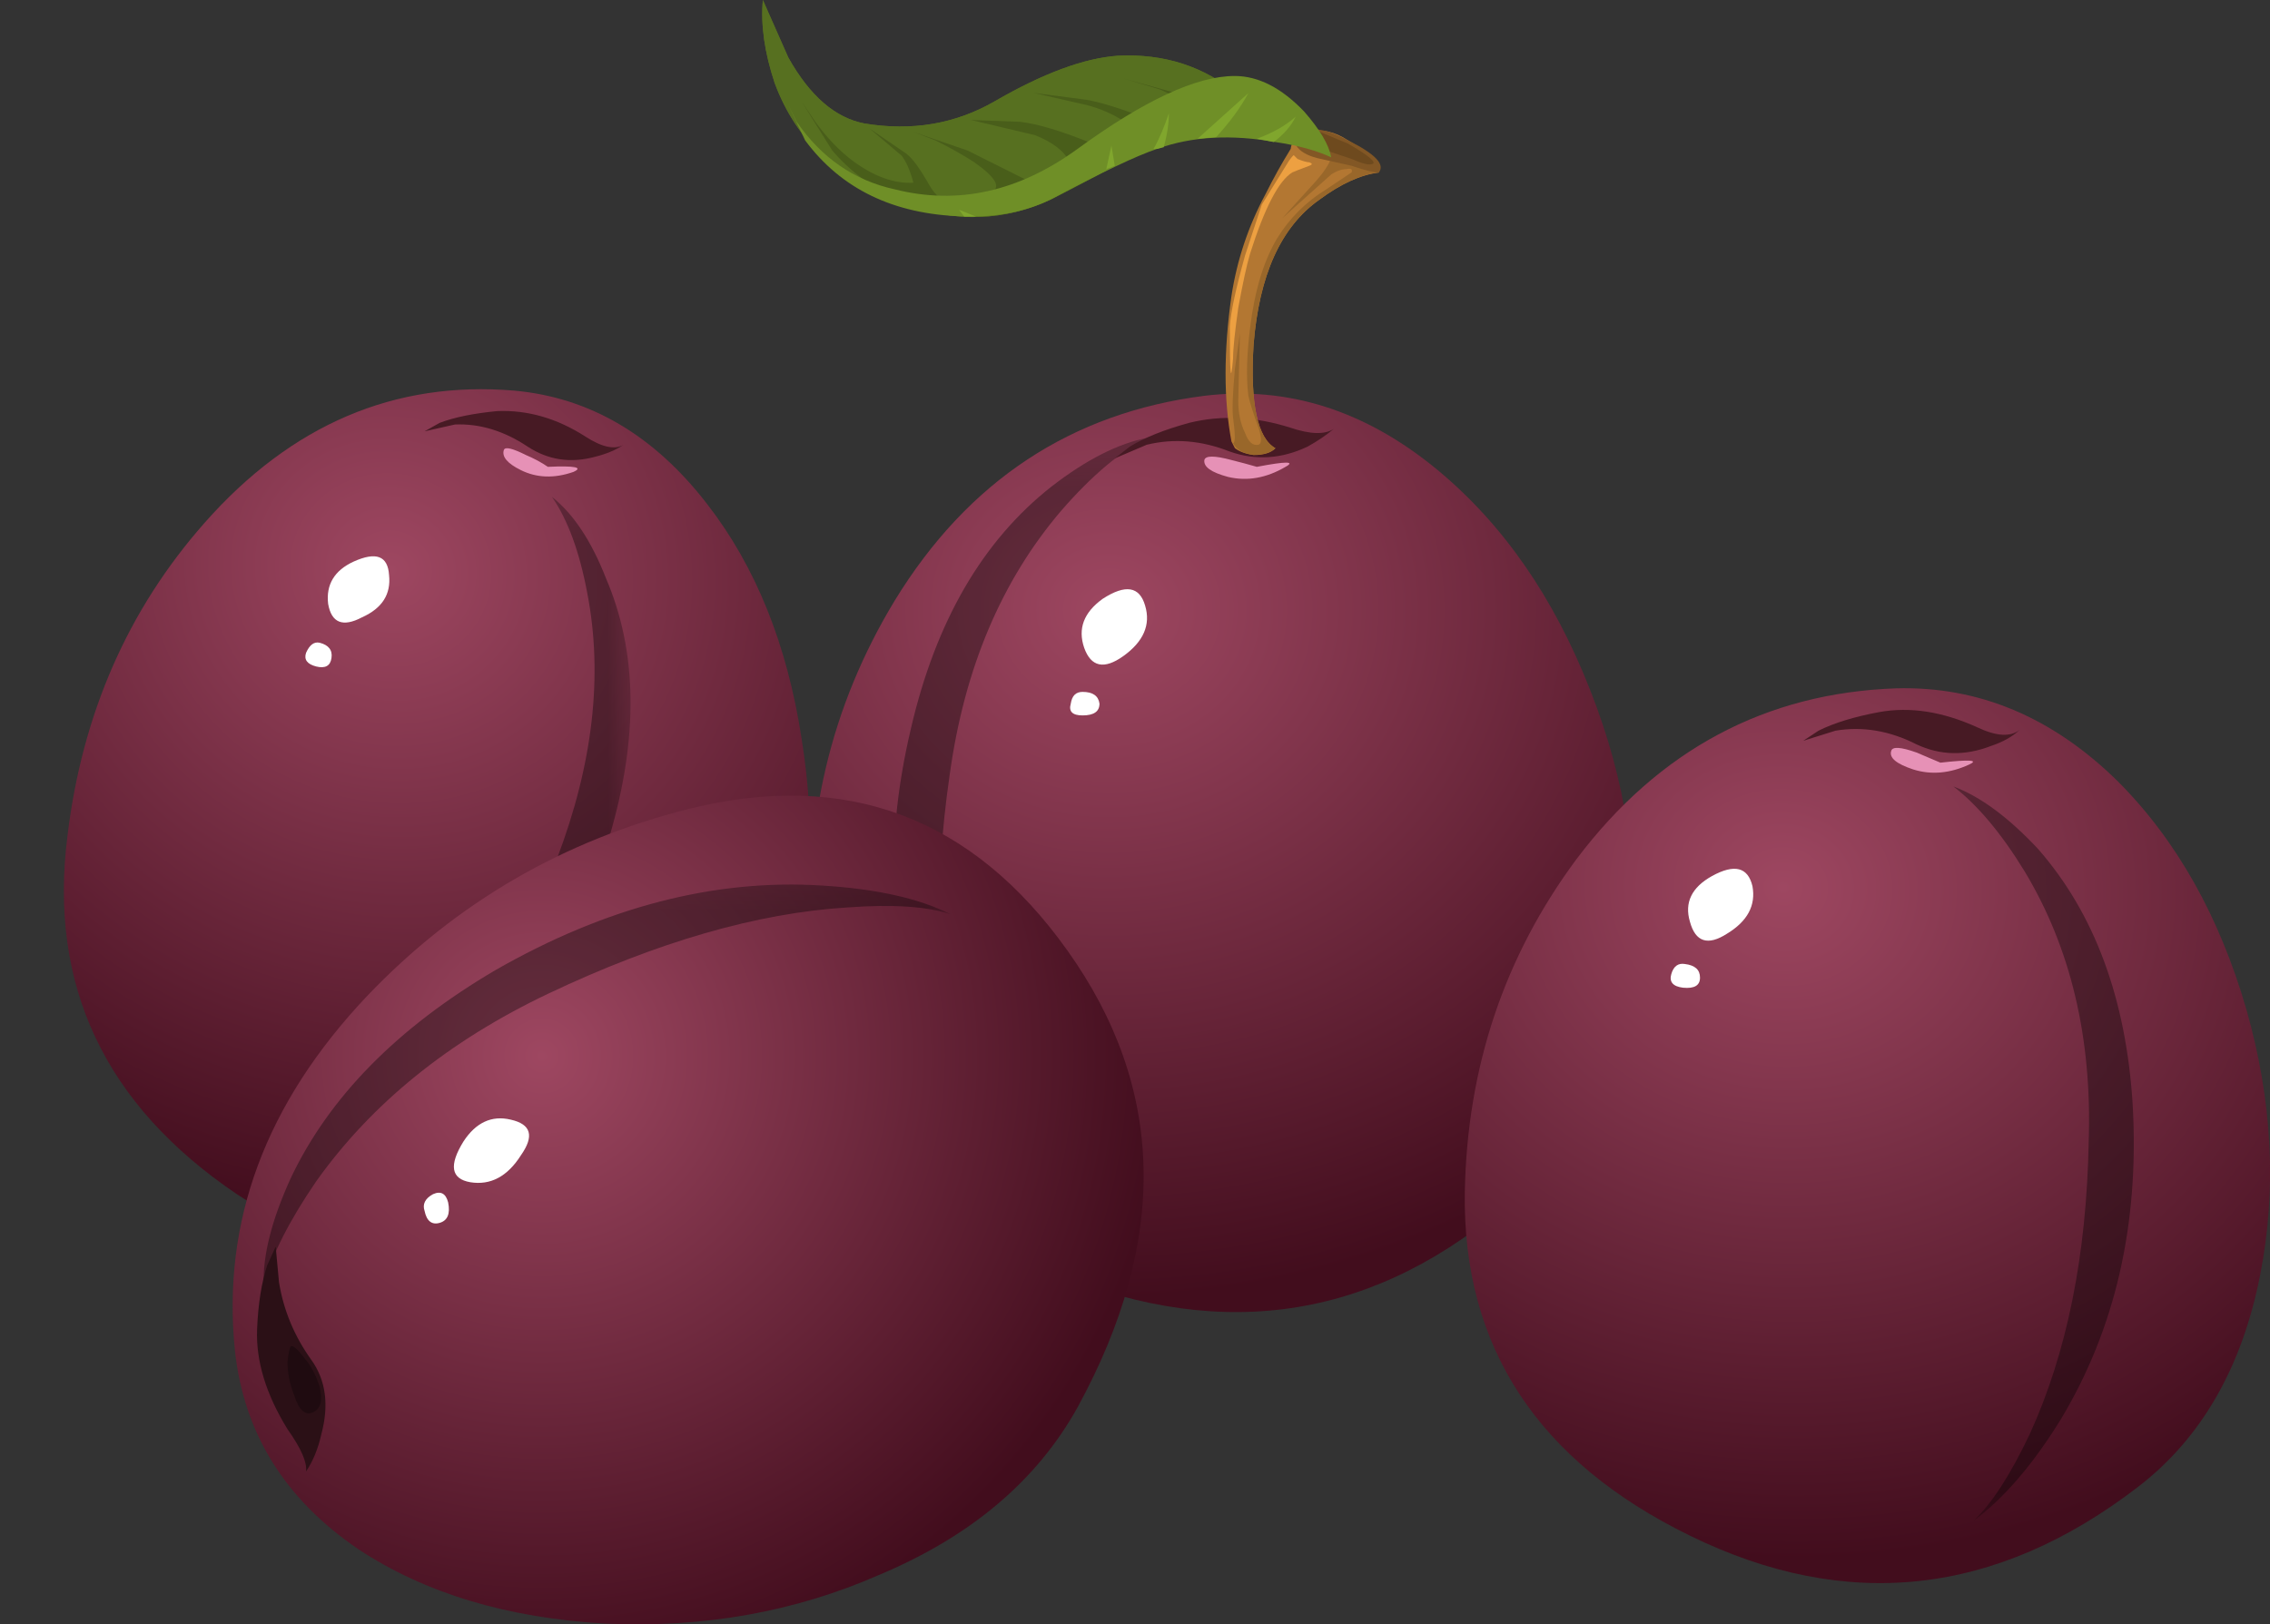 <?xml version="1.0" encoding="UTF-8" standalone="no"?>
<!-- Created with Inkscape (http://www.inkscape.org/) -->
<svg xmlns:inkscape="http://www.inkscape.org/namespaces/inkscape" xmlns:rdf="http://www.w3.org/1999/02/22-rdf-syntax-ns#" xmlns="http://www.w3.org/2000/svg" xmlns:xlink="http://www.w3.org/1999/xlink" xmlns:ns1="http://sozi.baierouge.fr" xmlns:cc="http://creativecommons.org/ns#" xmlns:sodipodi="http://sodipodi.sourceforge.net/DTD/sodipodi-0.dtd" xmlns:dc="http://purl.org/dc/elements/1.1/" id="svg2" xml:space="preserve" viewBox="0 0 53.672 38.417" version="1.1" inkscape:version="0.91 r13725">
  <rect x="0" y="0" width="53.672" height="38.417" fill="#333333" stroke="none"/>
  <defs id="defs6">
    <radialGradient id="radialGradient24" gradientUnits="userSpaceOnUse" cy="-6.273" cx="19.103" gradientTransform="matrix(.181 -.614 .631 .152 7.893 32.633)" r="19.741">
      <stop id="stop26" style="stop-color:#9e4761" offset="0"/>
      <stop id="stop28" style="stop-color:#420d1d" offset="1"/>
    </radialGradient>
    <clipPath id="clipPath36">
      <path id="path38" d="m6 7.733h6v14h-6v-14z" inkscape:connector-curvature="0"/>
    </clipPath>
    <mask id="mask40">
      <g id="g42">
        <g id="g44" clip-path="url(#clipPath36)">
          <path id="path46" style="fill:#000000;fill-opacity:.359" d="m6 7.733h6v14h-6v-14z" inkscape:connector-curvature="0"/>
        </g>
      </g>
    </mask>
    <clipPath id="clipPath52">
      <path id="path54" d="m6 7.733h6v14h-6v-14z" inkscape:connector-curvature="0"/>
    </clipPath>
    <clipPath id="clipPath56">
      <path id="path58" d="m6 8h6v14h-6v-14z" inkscape:connector-curvature="0"/>
    </clipPath>
    <clipPath id="clipPath82">
      <path id="path84" d="m0 11.733h12v15h-12v-15z" inkscape:connector-curvature="0"/>
    </clipPath>
    <mask id="mask86">
      <g id="g88">
        <g id="g90" clip-path="url(#clipPath82)">
          <path id="path92" style="fill:#000000;fill-opacity:.301" d="m0 11.733h12v15h-12v-15z" inkscape:connector-curvature="0"/>
        </g>
      </g>
    </mask>
    <clipPath id="clipPath98">
      <path id="path100" d="m0 11.733h12v15h-12v-15z" inkscape:connector-curvature="0"/>
    </clipPath>
    <clipPath id="clipPath102">
      <path id="path104" d="m0 12h12v15h-12v-15z" inkscape:connector-curvature="0"/>
    </clipPath>
    <clipPath id="clipPath106">
      <path id="path108" d="m7.004 12.754c-2.813-0.152-4.68 0.223-5.598 1.117-0.449 0.449-0.863 1.59-1.25 3.426-0.34 1.578-0.125 3.262 0.641 5.055 0.898 2.046 2.242 3.242 4.031 3.586 1.836 0.339 3.5-0.493 4.992-2.497 1.387-1.879 1.934-3.617 1.633-5.218-0.234-1.278-0.937-2.547-2.113-3.809-1.043-1.086-1.82-1.641-2.336-1.66z" inkscape:connector-curvature="0"/>
    </clipPath>
    <clipPath id="clipPath110">
      <path id="path112" d="m16042-1008.5h24.49v31.277h-24.49v-31.277z" inkscape:connector-curvature="0"/>
    </clipPath>
    <radialGradient id="radialGradient114" gradientUnits="userSpaceOnUse" cy="-991.47" cx="16054" r="6.594">
      <stop id="stop116" style="stop-color:#ffffff" offset="0"/>
      <stop id="stop118" style="stop-color:#ffffff;stop-opacity:.953" offset=".02"/>
      <stop id="stop120" style="stop-color:#ffffff;stop-opacity:0" offset="1"/>
    </radialGradient>
    <mask id="mask122">
      <g id="g124">
        <g id="g126" clip-path="url(#clipPath110)">
          <path id="path128" style="fill:url(#radialGradient114)" d="m16042-1008.5h24.49v31.277h-24.49v-31.277z" inkscape:connector-curvature="0"/>
        </g>
      </g>
    </mask>
    <radialGradient id="radialGradient130" gradientUnits="userSpaceOnUse" cy="-991.47" cx="16054" r="6.594">
      <stop id="stop132" style="stop-color:#ffffff" offset="0"/>
      <stop id="stop134" style="stop-color:#ffffff" offset="1"/>
    </radialGradient>
    <radialGradient id="radialGradient178" gradientUnits="userSpaceOnUse" cy="-19.856" cx="29.946" gradientTransform="matrix(.311 -.56 .621 .28 23.991 41.525)" r="20.787">
      <stop id="stop180" style="stop-color:#9e4761" offset="0"/>
      <stop id="stop182" style="stop-color:#420d1d" offset="1"/>
    </radialGradient>
    <clipPath id="clipPath190">
      <path id="path192" d="m16 7.733h6v15h-6v-15z" inkscape:connector-curvature="0"/>
    </clipPath>
    <mask id="mask194">
      <g id="g196">
        <g id="g198" clip-path="url(#clipPath190)">
          <path id="path200" style="fill:#000000;fill-opacity:.359" d="m16 7.733h6v15h-6v-15z" inkscape:connector-curvature="0"/>
        </g>
      </g>
    </mask>
    <clipPath id="clipPath206">
      <path id="path208" d="m16 7.733h6v15h-6v-15z" inkscape:connector-curvature="0"/>
    </clipPath>
    <clipPath id="clipPath210">
      <path id="path212" d="m16 8h6v15h-6v-15z" inkscape:connector-curvature="0"/>
    </clipPath>
    <clipPath id="clipPath236">
      <path id="path238" d="m13 10.733h14v15h-14v-15z" inkscape:connector-curvature="0"/>
    </clipPath>
    <mask id="mask240">
      <g id="g242">
        <g id="g244" clip-path="url(#clipPath236)">
          <path id="path246" style="fill:#000000;fill-opacity:.301" d="m13 10.733h14v15h-14v-15z" inkscape:connector-curvature="0"/>
        </g>
      </g>
    </mask>
    <clipPath id="clipPath252">
      <path id="path254" d="m13 10.733h14v15h-14v-15z" inkscape:connector-curvature="0"/>
    </clipPath>
    <clipPath id="clipPath256">
      <path id="path258" d="m13 11h14v15h-14v-15z" inkscape:connector-curvature="0"/>
    </clipPath>
    <clipPath id="clipPath260">
      <path id="path262" d="m22.812 11.902c-3.05-0.746-5.16-0.765-6.335-0.062-0.555 0.363-1.247 1.441-2.079 3.23-0.703 1.559-0.832 3.328-0.382 5.313 0.531 2.305 1.738 3.832 3.613 4.578 1.941 0.766 3.937 0.277 5.984-1.473 1.922-1.601 2.879-3.265 2.879-4.992 0-1.363-0.5-2.816-1.504-4.351-0.894-1.344-1.621-2.09-2.176-2.243z" inkscape:connector-curvature="0"/>
    </clipPath>
    <clipPath id="clipPath264">
      <path id="path266" d="m17619-3074.4h27.018v39.07h-27.018v-39.07z" inkscape:connector-curvature="0"/>
    </clipPath>
    <radialGradient id="radialGradient268" gradientUnits="userSpaceOnUse" cy="-3053.3" cx="17633" r="6.906">
      <stop id="stop270" style="stop-color:#ffffff" offset="0"/>
      <stop id="stop272" style="stop-color:#ffffff;stop-opacity:.953" offset=".02"/>
      <stop id="stop274" style="stop-color:#ffffff;stop-opacity:0" offset="1"/>
    </radialGradient>
    <mask id="mask276">
      <g id="g278">
        <g id="g280" clip-path="url(#clipPath264)">
          <path id="path282" style="fill:url(#radialGradient268)" d="m17619-3074.4h27.018v39.07h-27.018v-39.07z" inkscape:connector-curvature="0"/>
        </g>
      </g>
    </mask>
    <radialGradient id="radialGradient284" gradientUnits="userSpaceOnUse" cy="-3053.3" cx="17633" r="6.906">
      <stop id="stop286" style="stop-color:#ffffff" offset="0"/>
      <stop id="stop288" style="stop-color:#ffffff" offset="1"/>
    </radialGradient>
    <radialGradient id="radialGradient360" gradientUnits="userSpaceOnUse" cy=".953" cx="35.027" gradientTransform="matrix(.307 -.562 .562 .307 -1.041 30.148)" r="18.415">
      <stop id="stop362" style="stop-color:#9e4761" offset="0"/>
      <stop id="stop364" style="stop-color:#420d1d" offset="1"/>
    </radialGradient>
    <clipPath id="clipPath372">
      <path id="path374" d="m4 5.733h14v9h-14v-9z" inkscape:connector-curvature="0"/>
    </clipPath>
    <mask id="mask376">
      <g id="g378">
        <g id="g380" clip-path="url(#clipPath372)">
          <path id="path382" style="fill:#000000;fill-opacity:.359" d="m4 5.733h14v9h-14v-9z" inkscape:connector-curvature="0"/>
        </g>
      </g>
    </mask>
    <clipPath id="clipPath388">
      <path id="path390" d="m4 5.733h14v9h-14v-9z" inkscape:connector-curvature="0"/>
    </clipPath>
    <clipPath id="clipPath392">
      <path id="path394" d="m4 6h14v9h-14v-9z" inkscape:connector-curvature="0"/>
    </clipPath>
    <clipPath id="clipPath418">
      <path id="path420" d="m1 2.733h15v14h-15v-14z" inkscape:connector-curvature="0"/>
    </clipPath>
    <mask id="mask422">
      <g id="g424">
        <g id="g426" clip-path="url(#clipPath418)">
          <path id="path428" style="fill:#000000;fill-opacity:.301" d="m1 2.733h15v14h-15v-14z" inkscape:connector-curvature="0"/>
        </g>
      </g>
    </mask>
    <clipPath id="clipPath434">
      <path id="path436" d="m1 2.733h15v14h-15v-14z" inkscape:connector-curvature="0"/>
    </clipPath>
    <clipPath id="clipPath438">
      <path id="path440" d="m1 3h15v14h-15v-14z" inkscape:connector-curvature="0"/>
    </clipPath>
    <clipPath id="clipPath442">
      <path id="path444" d="m15.75 9.055c-0.02-0.575-0.586-1.493-1.695-2.75-1.282-1.453-2.594-2.391-3.938-2.817-1.664-0.511-3.5-0.117-5.504 1.184-2.133 1.387-3.039 3.105-2.718 5.152 0.296 2.004 1.515 3.617 3.648 4.832 1.855 1.067 3.613 1.504 5.277 1.313 1.942-0.215 3.137-0.535 3.586-0.961 0.961-0.875 1.406-2.86 1.344-5.953z" inkscape:connector-curvature="0"/>
    </clipPath>
    <clipPath id="clipPath446">
      <path id="path448" d="m15793-16243h24.825v30.502h-24.825v-30.502z" inkscape:connector-curvature="0"/>
    </clipPath>
    <radialGradient id="radialGradient450" gradientUnits="userSpaceOnUse" cy="-16225" cx="15804" r="6.863">
      <stop id="stop452" style="stop-color:#ffffff" offset="0"/>
      <stop id="stop454" style="stop-color:#ffffff;stop-opacity:.953" offset=".02"/>
      <stop id="stop456" style="stop-color:#ffffff;stop-opacity:0" offset="1"/>
    </radialGradient>
    <mask id="mask458">
      <g id="g460">
        <g id="g462" clip-path="url(#clipPath446)">
          <path id="path464" style="fill:url(#radialGradient450)" d="m15793-16243h24.825v30.502h-24.825v-30.502z" inkscape:connector-curvature="0"/>
        </g>
      </g>
    </mask>
    <radialGradient id="radialGradient466" gradientUnits="userSpaceOnUse" cy="-16225" cx="15804" r="6.863">
      <stop id="stop468" style="stop-color:#ffffff" offset="0"/>
      <stop id="stop470" style="stop-color:#ffffff" offset="1"/>
    </radialGradient>
    <radialGradient id="radialGradient514" gradientUnits="userSpaceOnUse" cy="-37.624" cx="42.054" gradientTransform="matrix(.258 -.586 .644 .222 47.111 46.937)" r="20.283">
      <stop id="stop516" style="stop-color:#9e4761" offset="0"/>
      <stop id="stop518" style="stop-color:#420d1d" offset="1"/>
    </radialGradient>
    <clipPath id="clipPath526">
      <path id="path528" d="m36 1.733h5v15h-5v-15z" inkscape:connector-curvature="0"/>
    </clipPath>
    <mask id="mask530">
      <g id="g532">
        <g id="g534" clip-path="url(#clipPath526)">
          <path id="path536" style="fill:#000000;fill-opacity:.359" d="m36 1.733h5v15h-5v-15z" inkscape:connector-curvature="0"/>
        </g>
      </g>
    </mask>
    <clipPath id="clipPath542">
      <path id="path544" d="m36 1.733h5v15h-5v-15z" inkscape:connector-curvature="0"/>
    </clipPath>
    <clipPath id="clipPath546">
      <path id="path548" d="m36 2h5v15h-5v-15z" inkscape:connector-curvature="0"/>
    </clipPath>
    <clipPath id="clipPath572">
      <path id="path574" d="m25 5.733h13v15h-13v-15z" inkscape:connector-curvature="0"/>
    </clipPath>
    <mask id="mask576">
      <g id="g578">
        <g id="g580" clip-path="url(#clipPath572)">
          <path id="path582" style="fill:#000000;fill-opacity:.301" d="m25 5.733h13v15h-13v-15z" inkscape:connector-curvature="0"/>
        </g>
      </g>
    </mask>
    <clipPath id="clipPath588">
      <path id="path590" d="m25 5.733h13v15h-13v-15z" inkscape:connector-curvature="0"/>
    </clipPath>
    <clipPath id="clipPath592">
      <path id="path594" d="m25 6h13v15h-13v-15z" inkscape:connector-curvature="0"/>
    </clipPath>
    <clipPath id="clipPath596">
      <path id="path598" d="m33.574 6.695c-3.031-0.449-5.078-0.277-6.144 0.512-0.532 0.406-1.11 1.516-1.727 3.328-0.555 1.578-0.523 3.309 0.094 5.184 0.726 2.199 2.039 3.574 3.937 4.129 1.942 0.578 3.828-0.075 5.664-1.953 1.727-1.727 2.516-3.422 2.368-5.086-0.106-1.344-0.727-2.719-1.856-4.129-1.004-1.239-1.781-1.899-2.336-1.985z" inkscape:connector-curvature="0"/>
    </clipPath>
    <clipPath id="clipPath600">
      <path id="path602" d="m16949-2143.4h25.123v34.917h-25.123v-34.917z" inkscape:connector-curvature="0"/>
    </clipPath>
    <radialGradient id="radialGradient604" gradientUnits="userSpaceOnUse" cy="-2125" cx="16961" r="6.737">
      <stop id="stop606" style="stop-color:#ffffff" offset="0"/>
      <stop id="stop608" style="stop-color:#ffffff;stop-opacity:.953" offset=".02"/>
      <stop id="stop610" style="stop-color:#ffffff;stop-opacity:0" offset="1"/>
    </radialGradient>
    <mask id="mask612">
      <g id="g614">
        <g id="g616" clip-path="url(#clipPath600)">
          <path id="path618" style="fill:url(#radialGradient604)" d="m16949-2143.4h25.123v34.917h-25.123v-34.917z" inkscape:connector-curvature="0"/>
        </g>
      </g>
    </mask>
    <radialGradient id="radialGradient620" gradientUnits="userSpaceOnUse" cy="-2125" cx="16961" r="6.737">
      <stop id="stop622" style="stop-color:#ffffff" offset="0"/>
      <stop id="stop624" style="stop-color:#ffffff" offset="1"/>
    </radialGradient>
  </defs>
  <g id="g10" transform="matrix(1.25 0 0 -1.25 0 38.417)">
    <g id="g12">
      <g id="g14">
        <g id="g16">
          <g id="g22">
            <path id="path30" style="fill-rule:evenodd;fill:url(#radialGradient24)" d="m9.727 23.343c1.429-0.129 2.644-0.844 3.648-2.145 0.914-1.176 1.516-2.656 1.789-4.449 0.281-1.75 0.184-3.391-0.285-4.926-0.492-1.664-1.332-2.883-2.527-3.652-2.668-1.727-5.293-1.738-7.872-0.031-2.496 1.687-3.566 3.949-3.203 6.785 0.278 2.304 1.145 4.277 2.594 5.918 1.641 1.859 3.594 2.691 5.856 2.5z" inkscape:connector-curvature="0"/>
          </g>
        </g>
      </g>
      <g id="g32">
        <g id="g48" mask="url(#mask40)">
          <g id="g60">
            <g id="g62" clip-path="url(#clipPath52)">
              <g id="g64" transform="translate(0 -.267)">
                <g id="g68">
                  <g id="g70" clip-path="url(#clipPath56)">
                    <g id="g72">
                      <path id="path74" style="fill-rule:evenodd;fill:#000000" d="m10.438 21.602c0.406-0.321 0.746-0.832 1.023-1.54 0.598-1.386 0.621-3.015 0.066-4.894-0.621-2.113-1.675-3.82-3.168-5.121-0.75-0.641-1.429-1.067-2.05-1.277 0.406 0.21 0.886 0.617 1.441 1.214 1.129 1.196 2.059 2.786 2.785 4.77 0.68 1.789 0.875 3.465 0.574 5.023-0.148 0.789-0.371 1.395-0.671 1.825z" inkscape:connector-curvature="0"/>
                    </g>
                  </g>
                </g>
              </g>
            </g>
          </g>
        </g>
      </g>
      <path id="path76" style="fill-rule:evenodd;fill:#471a24" d="m8.031 22.573 0.285 0.16c0.278 0.106 0.641 0.18 1.09 0.223 0.574 0.023 1.129-0.137 1.664-0.48 0.313-0.204 0.555-0.254 0.719-0.161-0.137-0.093-0.312-0.168-0.527-0.222-0.469-0.129-0.895-0.063-1.282 0.191-0.445 0.297-0.906 0.438-1.375 0.418l-0.574-0.129z" inkscape:connector-curvature="0"/>
      <g id="g78">
        <g id="g94" mask="url(#mask86)">
          <g id="g136">
            <g id="g138" clip-path="url(#clipPath98)">
              <g id="g140" transform="translate(0 -.267)">
                <g id="g144">
                  <g id="g146" clip-path="url(#clipPath102)">
                    <g id="g148">
                      <g id="g150">
                        <g id="g152" clip-path="url(#clipPath106)">
                          <g id="g154" transform="matrix(-.074 .636 .442 -.018 1632.2 -10204)">
                            <g id="g158" mask="url(#mask122)">
                              <path id="path160" style="fill-rule:evenodd;fill:url(#radialGradient130)" d="m7.004 12.754c-2.813-0.152-4.68 0.223-5.598 1.117-0.449 0.449-0.863 1.59-1.25 3.426-0.34 1.578-0.125 3.262 0.641 5.055 0.898 2.046 2.242 3.242 4.031 3.586 1.836 0.339 3.5-0.493 4.992-2.497 1.387-1.879 1.934-3.617 1.633-5.218-0.234-1.278-0.937-2.547-2.113-3.809-1.043-1.086-1.82-1.641-2.336-1.66z" inkscape:connector-curvature="0"/>
                            </g>
                          </g>
                        </g>
                      </g>
                    </g>
                  </g>
                </g>
              </g>
            </g>
          </g>
        </g>
      </g>
      <path id="path162" style="fill-rule:evenodd;fill:#ffffff" d="m6.688 20.108c0.425 0.192 0.648 0.11 0.671-0.254 0.039-0.363-0.129-0.628-0.511-0.8-0.364-0.192-0.578-0.106-0.641 0.254-0.043 0.363 0.117 0.632 0.481 0.8z" inkscape:connector-curvature="0"/>
      <path id="path164" style="fill-rule:evenodd;fill:#ffffff" d="m6.047 18.573c0.168-0.043 0.246-0.14 0.223-0.289-0.02-0.148-0.118-0.203-0.29-0.16-0.168 0.043-0.234 0.129-0.191 0.258 0.066 0.148 0.149 0.215 0.258 0.191z" inkscape:connector-curvature="0"/>
      <path id="path166" style="fill-rule:evenodd;fill:#e691b6" d="m10.844 21.804c-0.36-0.125-0.692-0.114-0.992 0.035-0.254 0.125-0.364 0.254-0.321 0.383 0.024 0.062 0.16 0.031 0.418-0.098 0.149-0.063 0.289-0.137 0.414-0.223 0.516 0.024 0.676-0.011 0.481-0.097z" inkscape:connector-curvature="0"/>
      <g id="g168">
        <g id="g170">
          <g id="g176">
            <path id="path184" style="fill-rule:evenodd;fill:url(#radialGradient178)" d="m27.195 21.839c1.239-1.028 2.2-2.414 2.883-4.16 0.684-1.731 0.938-3.438 0.77-5.121-0.196-1.813-0.856-3.243-1.985-4.29-2.539-2.367-5.398-2.953-8.578-1.757-3.07 1.172-4.715 3.254-4.926 6.238-0.171 2.414 0.352 4.621 1.567 6.625 1.386 2.262 3.34 3.551 5.855 3.871 1.578 0.191 3.051-0.277 4.414-1.406z" inkscape:connector-curvature="0"/>
          </g>
        </g>
      </g>
      <g id="g186">
        <g id="g202" mask="url(#mask194)">
          <g id="g214">
            <g id="g216" clip-path="url(#clipPath206)">
              <g id="g218" transform="translate(0 -.267)">
                <g id="g222">
                  <g id="g224" clip-path="url(#clipPath210)">
                    <g id="g226">
                      <path id="path228" style="fill-rule:evenodd;fill:#000000" d="m21.711 22.719c-0.512-0.254-1.059-0.715-1.633-1.375-1.133-1.324-1.836-2.989-2.113-4.992-0.32-2.196-0.254-4.118 0.191-5.758 0.215-0.832 0.461-1.442 0.739-1.824-0.493 0.488-0.93 1.214-1.313 2.175-0.77 1.918-0.887 4.008-0.352 6.27 0.469 2.027 1.356 3.555 2.657 4.578 0.66 0.512 1.269 0.82 1.824 0.926z" inkscape:connector-curvature="0"/>
                    </g>
                  </g>
                </g>
              </g>
            </g>
          </g>
        </g>
      </g>
      <path id="path230" style="fill-rule:evenodd;fill:#471a24" d="m21.086 22.061 0.285 0.223c0.281 0.172 0.652 0.32 1.121 0.449 0.621 0.153 1.258 0.118 1.922-0.093 0.371-0.125 0.645-0.133 0.816-0.02-0.14-0.117-0.304-0.23-0.496-0.336-0.492-0.234-0.984-0.266-1.472-0.094-0.535 0.211-1.055 0.254-1.571 0.129l-0.605-0.258z" inkscape:connector-curvature="0"/>
      <g id="g232">
        <g id="g248" mask="url(#mask240)">
          <g id="g290">
            <g id="g292" clip-path="url(#clipPath252)">
              <g id="g294" transform="translate(0 -.267)">
                <g id="g298">
                  <g id="g300" clip-path="url(#clipPath256)">
                    <g id="g302">
                      <g id="g304">
                        <g id="g306" clip-path="url(#clipPath260)">
                          <g id="g308" transform="matrix(-.206 .606 .463 .075 5071.5 -10435)">
                            <g id="g312" mask="url(#mask276)">
                              <path id="path314" style="fill-rule:evenodd;fill:url(#radialGradient284)" d="m22.812 11.902c-3.05-0.746-5.16-0.765-6.335-0.062-0.555 0.363-1.247 1.441-2.079 3.23-0.703 1.559-0.832 3.328-0.382 5.313 0.531 2.305 1.738 3.832 3.613 4.578 1.941 0.766 3.937 0.277 5.984-1.473 1.922-1.601 2.879-3.265 2.879-4.992 0-1.363-0.5-2.816-1.504-4.351-0.894-1.344-1.621-2.09-2.176-2.243z" inkscape:connector-curvature="0"/>
                            </g>
                          </g>
                        </g>
                      </g>
                    </g>
                  </g>
                </g>
              </g>
            </g>
          </g>
        </g>
      </g>
      <path id="path316" style="fill-rule:evenodd;fill:#ffffff" d="m20.859 19.405c0.43 0.278 0.696 0.235 0.801-0.129 0.11-0.363-0.031-0.683-0.414-0.957-0.363-0.258-0.609-0.203-0.738 0.157-0.125 0.363-0.008 0.671 0.351 0.929z" inkscape:connector-curvature="0"/>
      <path id="path318" style="fill-rule:evenodd;fill:#ffffff" d="m20.477 17.643c0.191 0 0.3-0.074 0.32-0.222 0-0.149-0.106-0.223-0.32-0.223-0.192 0-0.266 0.074-0.223 0.223 0.023 0.148 0.094 0.222 0.223 0.222z" inkscape:connector-curvature="0"/>
      <path id="path320" style="fill-rule:evenodd;fill:#e691b6" d="m24.316 21.901c-0.359-0.211-0.722-0.277-1.086-0.191-0.32 0.086-0.468 0.191-0.449 0.32 0.02 0.086 0.192 0.086 0.512 0 0.172-0.043 0.332-0.086 0.48-0.129 0.555 0.106 0.735 0.106 0.543 0z" inkscape:connector-curvature="0"/>
      <path id="path322" style="fill-rule:evenodd;fill:#b37732" d="m23.711 24.206c-0.066-1.109 0.074-1.762 0.414-1.953-0.082-0.086-0.223-0.129-0.414-0.129-0.152 0.023-0.27 0.066-0.352 0.129l-0.066 0.129c-0.148 0.789-0.148 1.707 0 2.75 0.105 0.683 0.32 1.324 0.641 1.922 0.148 0.297 0.308 0.586 0.48 0.863 0.02 0.172 0.141 0.277 0.352 0.32 0.234 0.063 0.48 0.008 0.734-0.16 0.43-0.258 0.621-0.457 0.578-0.609-0.34-0.043-0.715-0.211-1.121-0.512-0.727-0.512-1.141-1.426-1.246-2.75z" inkscape:connector-curvature="0"/>
      <path id="path324" style="fill-rule:evenodd;fill:#99672a" d="m26.012 27.628 0.066-0.156c-0.344-0.043-0.715-0.215-1.121-0.516-0.727-0.512-1.141-1.426-1.246-2.75-0.066-1.109 0.074-1.762 0.414-1.953-0.082-0.082-0.223-0.125-0.414-0.125-0.191 0.019-0.32 0.094-0.387 0.223 0.043 0 0.043 0.16 0 0.48-0.019 0.148-0.008 0.457 0.035 0.926l0.094 0.672-0.031-1.278c0-0.234 0.043-0.437 0.129-0.609 0.062-0.172 0.148-0.246 0.254-0.223 0.062 0.02 0.062 0.125 0 0.321-0.106 0.296-0.172 0.5-0.192 0.605-0.043 0.344-0.031 0.77 0.032 1.281 0.085 0.703 0.257 1.27 0.511 1.696 0.235 0.382 0.547 0.695 0.93 0.929l0.48 0.321c0.02 0.062-0.011 0.082-0.097 0.062-0.082 0-0.18-0.031-0.285-0.098l-0.93-0.832 0.641 0.707c0.148 0.168 0.246 0.317 0.289 0.446l0.828-0.129z" inkscape:connector-curvature="0"/>
      <path id="path326" style="fill-rule:evenodd;fill:#825725" d="m24.508 28.015-0.031 0.125c0.214 0.214 0.554 0.195 1.023-0.063 0.512-0.254 0.707-0.457 0.578-0.609-0.086 0-0.258 0.043-0.512 0.129l-0.578 0.129c-0.211 0.042-0.363 0.117-0.449 0.222l-0.031 0.067z" inkscape:connector-curvature="0"/>
      <path id="path328" style="fill-rule:evenodd;fill:#6e4a1e" d="m24.668 28.206 0.227 0.062 0.605-0.253c0.406-0.235 0.555-0.364 0.449-0.387-0.062-0.02-0.191 0.012-0.383 0.098-0.257 0.085-0.418 0.14-0.48 0.16-0.129 0.019-0.258 0.074-0.383 0.16-0.129 0.086-0.141 0.137-0.035 0.16z" inkscape:connector-curvature="0"/>
      <path id="path330" style="fill-rule:evenodd;fill:#eda041" d="m24.543 27.726c0.105-0.043 0.18-0.063 0.223-0.063 0.062-0.023 0.062-0.043 0-0.066-0.172-0.063-0.278-0.106-0.321-0.125-0.254-0.153-0.523-0.664-0.8-1.539-0.063-0.211-0.137-0.555-0.223-1.024-0.063-0.445-0.098-0.766-0.098-0.957-0.043-0.516-0.062-0.312-0.062 0.606 0.019 0.277 0.117 0.726 0.289 1.343l0.316 0.961 0.516 0.832c0.062 0.086 0.094 0.117 0.094 0.098l0.066-0.066z" inkscape:connector-curvature="0"/>
      <path id="path332" style="fill-rule:evenodd;fill:#577020" d="m21.148 29.679c0.875 0.043 1.633-0.203 2.274-0.739 0.34-0.277 0.586-0.554 0.734-0.832-0.062 0.086-0.211 0.141-0.445 0.16-0.449 0.067-1.066-0.019-1.859-0.253-0.852-0.473-1.512-0.821-1.981-1.059-0.875-0.402-1.781-0.438-2.723-0.094-1.257 0.426-2.089 1.196-2.496 2.305-0.191 0.574-0.265 1.098-0.222 1.566l0.48-1.086c0.406-0.726 0.887-1.144 1.442-1.25 0.894-0.148 1.714-0.011 2.46 0.418 0.918 0.532 1.7 0.821 2.336 0.864z" inkscape:connector-curvature="0"/>
      <path id="path334" style="fill-rule:evenodd;fill:#577020" d="m21.148 29.679c0.875 0.043 1.633-0.203 2.274-0.739 0.34-0.277 0.586-0.554 0.734-0.832-0.062 0.086-0.211 0.141-0.445 0.16-0.449 0.067-1.066-0.019-1.859-0.253-0.852-0.473-1.512-0.821-1.981-1.059-0.875-0.402-1.781-0.438-2.723-0.094-1.257 0.426-2.089 1.196-2.496 2.305-0.191 0.574-0.265 1.098-0.222 1.566l0.48-1.086c0.406-0.726 0.887-1.144 1.442-1.25 0.894-0.148 1.714-0.011 2.46 0.418 0.918 0.532 1.7 0.821 2.336 0.864z" inkscape:connector-curvature="0"/>
      <path id="path336" style="fill-rule:evenodd;fill:#495e1a" d="m21.949 29.038-0.687 0.207 1.902-0.527-2.269-0.895c-0.383-0.258-0.758-0.461-1.122-0.609-0.683-0.301-1.386-0.418-2.113-0.352-0.722 0.043-1.363 0.383-1.918 1.024l-0.578 0.925 0.258-0.382c0.215-0.297 0.449-0.543 0.703-0.735 0.406-0.301 0.789-0.437 1.152-0.418-0.062 0.235-0.14 0.407-0.222 0.512l-0.61 0.516 0.703-0.481c0.11-0.086 0.235-0.258 0.387-0.515 0.125-0.235 0.246-0.352 0.352-0.352 0.32-0.043 0.597 0 0.832 0.129 0.234 0.086 0.136 0.277-0.289 0.578-0.192 0.125-0.438 0.266-0.735 0.414l-0.418 0.16 1.024-0.351 1.219-0.61c0.062 0 0.296 0.141 0.703 0.418-0.11 0.192-0.321 0.352-0.641 0.481l-1.219 0.289 0.93-0.035c0.344-0.039 0.801-0.18 1.375-0.414 0.152 0.019 0.355 0.16 0.609 0.414-0.234 0.152-0.48 0.257-0.734 0.32l-0.992 0.227 0.992-0.129c0.254-0.043 0.605-0.149 1.055-0.321 0.129-0.062 0.289-0.062 0.48 0 0.106 0.043 0.246 0.098 0.418 0.16 0.102 0.02-0.078 0.137-0.547 0.352z" inkscape:connector-curvature="0"/>
      <path id="path338" style="fill-rule:evenodd;fill:#6f8f27" d="m19.934 26.991c-0.493-0.258-1.067-0.375-1.731-0.351-1.301 0.039-2.293 0.519-2.973 1.437l-0.32 0.672 0.16-0.32c0.469-0.68 1.086-1.11 1.856-1.278 1.195-0.3 2.344-0.043 3.457 0.766 1.258 0.918 2.25 1.379 2.972 1.379 0.45 0 0.887-0.227 1.313-0.672 0.301-0.344 0.469-0.629 0.512-0.867-0.278 0.129-0.629 0.226-1.055 0.289-0.832 0.148-1.578 0.109-2.238-0.129-0.387-0.129-1.035-0.438-1.953-0.926z" inkscape:connector-curvature="0"/>
      <path id="path340" style="fill-rule:evenodd;fill:#80a62d" d="m18.238 26.636-0.097 0.129 0.32-0.129h-0.223z" inkscape:connector-curvature="0"/>
      <path id="path342" style="fill-rule:evenodd;fill:#80a62d" d="m21.887 27.917h-0.067c0.11 0.191 0.203 0.418 0.289 0.672 0-0.192-0.031-0.406-0.097-0.641l-0.125-0.031z" inkscape:connector-curvature="0"/>
      <path id="path344" style="fill-rule:evenodd;fill:#80a62d" d="m23.004 28.14-0.352-0.032 0.961 0.864c-0.148-0.274-0.351-0.551-0.609-0.832z" inkscape:connector-curvature="0"/>
      <path id="path346" style="fill-rule:evenodd;fill:#80a62d" d="m23.773 28.108c0.297 0.11 0.543 0.246 0.735 0.418-0.082-0.172-0.223-0.332-0.414-0.48l-0.321 0.062z" inkscape:connector-curvature="0"/>
      <path id="path348" style="fill-rule:evenodd;fill:#80a62d" d="m21.086 27.597-0.16-0.063 0.097 0.445 0.063-0.382z" inkscape:connector-curvature="0"/>
      <g id="g350">
        <g id="g352">
          <g id="g358">
            <path id="path366" style="fill-rule:evenodd;fill:url(#radialGradient360)" d="m4.445 5.167c-0.254 2.453 0.578 4.691 2.496 6.719 1.684 1.769 3.723 2.953 6.114 3.55 2.965 0.727 5.343-0.168 7.136-2.687 1.856-2.602 1.918-5.481 0.192-8.641-0.77-1.386-2.016-2.441-3.746-3.168-1.598-0.703-3.328-1.011-5.184-0.925-1.855 0.105-3.414 0.574-4.672 1.406-1.386 0.941-2.164 2.187-2.336 3.746z" inkscape:connector-curvature="0"/>
          </g>
        </g>
      </g>
      <g id="g368">
        <g id="g384" mask="url(#mask376)">
          <g id="g396">
            <g id="g398" clip-path="url(#clipPath388)">
              <g id="g400" transform="translate(0 -.267)">
                <g id="g404">
                  <g id="g406" clip-path="url(#clipPath392)">
                    <g id="g408">
                      <path id="path410" style="fill-rule:evenodd;fill:#000000" d="m5.5 8.711c0.727 1.535 2.02 2.848 3.875 3.937 2.09 1.196 4.148 1.727 6.176 1.598 1.023-0.062 1.832-0.242 2.429-0.543-0.445 0.149-1.097 0.192-1.949 0.129-1.707-0.105-3.597-0.652-5.664-1.633-1.879-0.894-3.34-2.078-4.387-3.551-0.511-0.746-0.839-1.398-0.992-1.953-0.019 0.555 0.153 1.227 0.512 2.016z" inkscape:connector-curvature="0"/>
                    </g>
                  </g>
                </g>
              </g>
            </g>
          </g>
        </g>
      </g>
      <path id="path412" style="fill-rule:evenodd;fill:#2b1016" d="m5.215 7.147 0.062-0.671c0.086-0.532 0.289-1.02 0.61-1.469 0.277-0.383 0.34-0.856 0.191-1.41-0.062-0.278-0.16-0.512-0.289-0.704 0.023 0.172-0.094 0.438-0.351 0.801-0.407 0.66-0.598 1.289-0.575 1.887 0.02 0.492 0.086 0.895 0.192 1.215l0.16 0.351z" inkscape:connector-curvature="0"/>
      <g id="g414">
        <g id="g430" mask="url(#mask422)">
          <g id="g472">
            <g id="g474" clip-path="url(#clipPath434)">
              <g id="g476" transform="translate(0 -.267)">
                <g id="g480">
                  <g id="g482" clip-path="url(#clipPath438)">
                    <g id="g484">
                      <g id="g486">
                        <g id="g488" clip-path="url(#clipPath442)">
                          <g id="g490" transform="matrix(-.64 .005 .029 -.463 10596 -7573.8)">
                            <g id="g494" mask="url(#mask458)">
                              <path id="path496" style="fill-rule:evenodd;fill:url(#radialGradient466)" d="m15.75 9.055c-0.02-0.575-0.586-1.493-1.695-2.75-1.282-1.453-2.594-2.391-3.938-2.817-1.664-0.511-3.5-0.117-5.504 1.184-2.133 1.387-3.039 3.105-2.718 5.152 0.296 2.004 1.515 3.617 3.648 4.832 1.855 1.067 3.613 1.504 5.277 1.313 1.942-0.215 3.137-0.535 3.586-0.961 0.961-0.875 1.406-2.86 1.344-5.953z" inkscape:connector-curvature="0"/>
                            </g>
                          </g>
                        </g>
                      </g>
                    </g>
                  </g>
                </g>
              </g>
            </g>
          </g>
        </g>
      </g>
      <path id="path498" style="fill-rule:evenodd;fill:#ffffff" d="m8.766 9.136c0.234 0.359 0.535 0.5 0.894 0.414 0.387-0.086 0.449-0.309 0.195-0.672-0.257-0.406-0.578-0.574-0.96-0.512-0.364 0.063-0.407 0.32-0.129 0.77z" inkscape:connector-curvature="0"/>
      <path id="path500" style="fill-rule:evenodd;fill:#ffffff" d="m8.031 7.823c-0.043 0.125 0.008 0.235 0.16 0.317 0.149 0.066 0.243 0.011 0.286-0.157 0.043-0.215-0.012-0.343-0.161-0.386-0.148-0.043-0.246 0.035-0.285 0.226z" inkscape:connector-curvature="0"/>
      <path id="path502" style="fill-rule:evenodd;fill:#1f0b10" d="m5.758 5.038c0.129-0.148 0.222-0.332 0.289-0.543 0.062-0.258 0.019-0.418-0.129-0.484-0.148-0.063-0.266 0.047-0.352 0.32-0.086 0.215-0.128 0.43-0.128 0.641 0.019 0.171 0.042 0.265 0.062 0.289 0.043 0.023 0.129-0.051 0.258-0.223z" inkscape:connector-curvature="0"/>
      <g id="g504">
        <g id="g506">
          <g id="g512">
            <path id="path520" style="fill-rule:evenodd;fill:url(#radialGradient514)" d="m35.867 17.71c1.559 0.043 2.957-0.543 4.195-1.762 1.106-1.109 1.918-2.547 2.43-4.316 0.492-1.731 0.578-3.403 0.258-5.028-0.344-1.746-1.113-3.082-2.305-4-2.687-2.066-5.515-2.378-8.48-0.925-2.879 1.406-4.301 3.574-4.258 6.496 0.043 2.367 0.75 4.468 2.113 6.304 1.559 2.067 3.575 3.145 6.047 3.231z" inkscape:connector-curvature="0"/>
          </g>
        </g>
      </g>
      <g id="g522">
        <g id="g538" mask="url(#mask530)">
          <g id="g550">
            <g id="g552" clip-path="url(#clipPath542)">
              <g id="g554" transform="translate(0 -.267)">
                <g id="g558">
                  <g id="g560" clip-path="url(#clipPath546)">
                    <g id="g562">
                      <path id="path564" style="fill-rule:evenodd;fill:#000000" d="m36.949 16.121c0.512-0.191 1.047-0.59 1.602-1.183 1.066-1.219 1.664-2.829 1.789-4.833 0.129-2.261-0.328-4.257-1.375-5.984-0.531-0.855-1.078-1.484-1.633-1.891 0.344 0.321 0.695 0.868 1.059 1.633 0.703 1.535 1.078 3.383 1.117 5.535 0.066 1.965-0.34 3.672-1.215 5.122-0.445 0.726-0.895 1.257-1.344 1.601z" inkscape:connector-curvature="0"/>
                    </g>
                  </g>
                </g>
              </g>
            </g>
          </g>
        </g>
      </g>
      <path id="path566" style="fill-rule:evenodd;fill:#471a24" d="m34.719 16.909-0.61-0.191 0.289 0.191c0.297 0.149 0.684 0.266 1.149 0.352 0.578 0.105 1.195 0.011 1.855-0.289 0.364-0.172 0.629-0.184 0.801-0.047-0.137-0.129-0.32-0.231-0.543-0.305-0.492-0.191-0.961-0.18-1.41 0.031-0.508 0.258-1.02 0.344-1.531 0.258z" inkscape:connector-curvature="0"/>
      <g id="g568">
        <g id="g584" mask="url(#mask576)">
          <g id="g626">
            <g id="g628" clip-path="url(#clipPath588)">
              <g id="g630" transform="translate(0 -.267)">
                <g id="g634">
                  <g id="g636" clip-path="url(#clipPath592)">
                    <g id="g638">
                      <g id="g640">
                        <g id="g642" clip-path="url(#clipPath596)">
                          <g id="g644" transform="matrix(-.15 .622 .468 .032 3564.2 -10473)">
                            <g id="g648" mask="url(#mask612)">
                              <path id="path650" style="fill-rule:evenodd;fill:url(#radialGradient620)" d="m33.574 6.695c-3.031-0.449-5.078-0.277-6.144 0.512-0.532 0.406-1.11 1.516-1.727 3.328-0.555 1.578-0.523 3.309 0.094 5.184 0.726 2.199 2.039 3.574 3.937 4.129 1.942 0.578 3.828-0.075 5.664-1.953 1.727-1.727 2.516-3.422 2.368-5.086-0.106-1.344-0.727-2.719-1.856-4.129-1.004-1.239-1.781-1.899-2.336-1.985z" inkscape:connector-curvature="0"/>
                            </g>
                          </g>
                        </g>
                      </g>
                    </g>
                  </g>
                </g>
              </g>
            </g>
          </g>
        </g>
      </g>
      <path id="path652" style="fill-rule:evenodd;fill:#ffffff" d="m32.383 14.159c0.426 0.234 0.679 0.168 0.765-0.191 0.067-0.364-0.093-0.664-0.48-0.899-0.363-0.234-0.598-0.16-0.703 0.227-0.106 0.359 0.031 0.648 0.418 0.863z" inkscape:connector-curvature="0"/>
      <path id="path654" style="fill-rule:evenodd;fill:#ffffff" d="m31.867 12.495c0.195-0.023 0.289-0.109 0.289-0.258 0-0.148-0.105-0.211-0.32-0.191-0.191 0.023-0.266 0.109-0.223 0.258 0.043 0.148 0.129 0.211 0.254 0.191z" inkscape:connector-curvature="0"/>
      <path id="path656" style="fill-rule:evenodd;fill:#e691b6" d="m37.246 16.268c-0.363-0.167-0.715-0.199-1.055-0.093-0.32 0.105-0.461 0.222-0.418 0.351 0.02 0.086 0.184 0.075 0.481-0.031l0.449-0.191c0.555 0.062 0.735 0.05 0.543-0.036z" inkscape:connector-curvature="0"/>
    </g>
  </g>
</svg>
